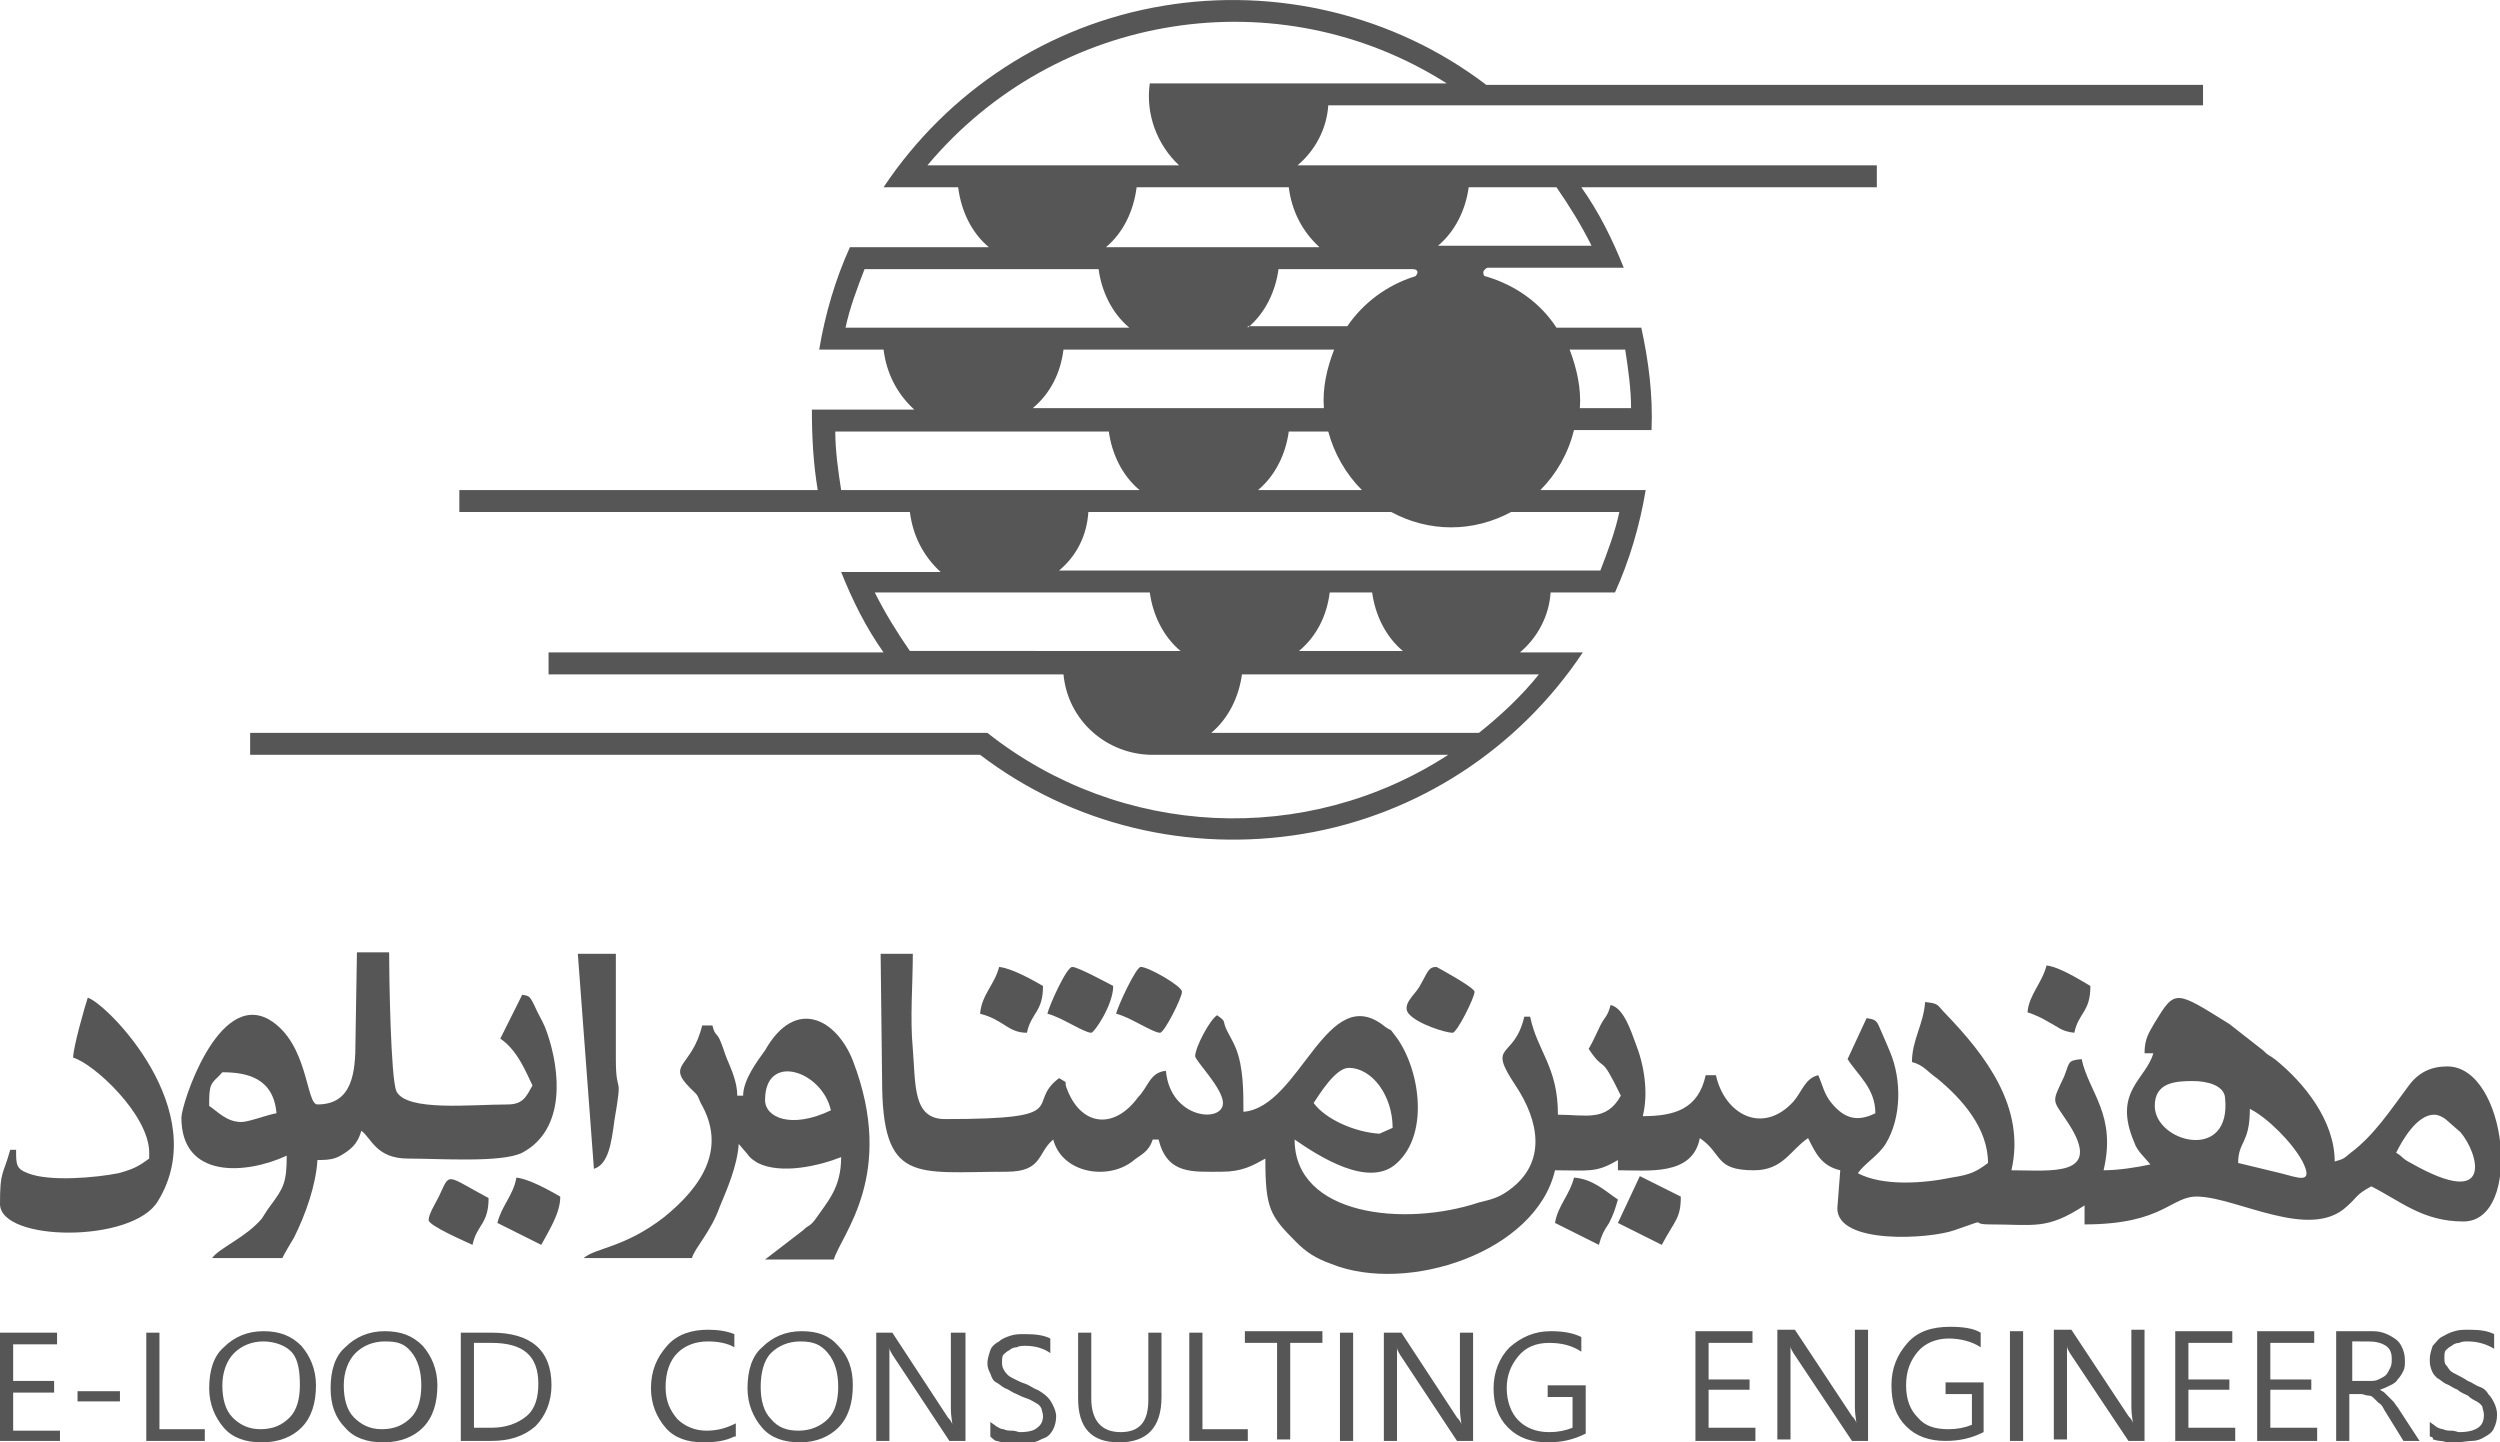 <?xml version="1.0" encoding="utf-8"?>
<!-- Generator: Adobe Illustrator 28.3.0, SVG Export Plug-In . SVG Version: 6.00 Build 0)  -->
<svg version="1.1" id="Layer_1" xmlns="http://www.w3.org/2000/svg" xmlns:xlink="http://www.w3.org/1999/xlink" x="0px" y="0px"
	 viewBox="0 0 170.9 98.6" style="enable-background:new 0 0 170.9 98.6;" xml:space="preserve">
<style type="text/css">
	.st0{fill-rule:evenodd;clip-rule:evenodd;fill:#565656;}
	.st1{fill:#565656;}
</style>
<g id="Layer_1-2">
	<g id="_2772388733168">
		<path class="st0" d="M75.1,18.4c0.2,1.5,0.9,3,2.1,4H57.8c0.3-1.4,0.8-2.7,1.3-4H75.1L75.1,18.4z M75.6,16.9
			c1.2-1,1.9-2.5,2.1-4.1h10.4c0.2,1.6,0.9,3,2.1,4.1H75.6L75.6,16.9L75.6,16.9z M58.1,16.9c-1,2.2-1.7,4.6-2.1,7h4.4
			c0.2,1.6,0.9,3,2.1,4.1h-7c0,1.9,0.1,3.7,0.4,5.5H31.4V35h30.8c0.2,1.6,0.9,3,2.1,4.1h-6.8c0.8,2,1.7,3.8,2.9,5.5H37.5v1.5h35.2
			c0.3,3.2,3,5.5,6.1,5.5H99c-9.7,6.3-22.4,5.7-31.5-1.5H17.1v1.5H67c6.3,4.8,14.3,6.7,22.1,5.4s14.7-5.8,19.1-12.4h-4.3
			c1.2-1,2-2.5,2.1-4.1h4.4c1-2.2,1.7-4.6,2.1-7h-7.2c1.1-1.1,1.9-2.5,2.3-4.1h5.3c0.1-2.4-0.2-4.7-0.7-7h-5.8
			c-1.1-1.7-2.8-2.9-4.8-3.5c-0.2,0-0.2-0.2-0.2-0.3c0-0.1,0.2-0.3,0.3-0.3h9.3c-0.8-2-1.7-3.8-2.9-5.5h20.2v-1.5H88.7
			c1.2-1,2-2.5,2.1-4.1h59.8V5.8h-49C95.3,1,87.2-0.9,79.5,0.4c-7.8,1.3-14.7,5.8-19.1,12.4h5.1c0.2,1.6,0.9,3.1,2.1,4.1L58.1,16.9
			L58.1,16.9L58.1,16.9z M72.7,23.9h18.5c-0.5,1.3-0.8,2.6-0.7,4H70.6C71.8,26.9,72.5,25.5,72.7,23.9C72.7,23.9,72.7,23.9,72.7,23.9
			z M74.4,35h20.7c2.6,1.4,5.6,1.4,8.2,0h7.4c-0.3,1.4-0.8,2.7-1.3,4H72.4C73.6,38,74.3,36.6,74.4,35L74.4,35L74.4,35z M78.6,40.5
			c0.2,1.5,0.9,3,2.1,4H62.2c-0.9-1.3-1.7-2.6-2.4-4H78.6L78.6,40.5z M82.8,50.1c1.2-1,1.9-2.5,2.1-4h20.3c-1.2,1.5-2.6,2.8-4.1,4
			H82.8L82.8,50.1z M85.3,22.4c1.2-1,1.9-2.5,2.1-4h9.2c0.2,0,0.3,0.1,0.3,0.2s-0.1,0.3-0.2,0.3c-1.9,0.6-3.5,1.8-4.6,3.4H85.3z
			 M98.3,16.8c1.2-1,1.9-2.5,2.1-4h6c0.9,1.3,1.7,2.6,2.4,4H98.3z M80.6,11.3H63.4c8.8-10.5,24-12.9,35.5-5.6H78.6
			C78.3,7.8,79.1,9.9,80.6,11.3z M75.8,29.5c0.2,1.5,0.9,3,2.1,4H57.5c-0.2-1.3-0.4-2.7-0.4-4H75.8L75.8,29.5z M88.1,29.5h2.7
			c0.4,1.5,1.2,2.9,2.3,4H86C87.2,32.5,87.9,31,88.1,29.5L88.1,29.5z M90.9,40.5h2.9c0.2,1.5,0.9,3,2.1,4h-7.1
			C90,43.5,90.7,42.1,90.9,40.5L90.9,40.5L90.9,40.5z M107.3,23.9h3.8c0.2,1.3,0.4,2.7,0.4,4H108C108.1,26.6,107.8,25.2,107.3,23.9z
			"/>
		<path class="st0" d="M29.3,83.4c0,0.4,2.6,1.5,3,1.7c0.3-1.4,1.1-1.4,1.1-3.2c-3-1.6-2.6-1.8-3.4-0.1C29.8,82.2,29.3,83,29.3,83.4
			L29.3,83.4L29.3,83.4z"/>
		<path class="st0" d="M106.3,83.6l3,1.5c0.2-0.7,0.3-0.9,0.7-1.5c0.3-0.6,0.4-0.9,0.6-1.6c-0.9-0.6-1.7-1.4-3-1.5
			C107.3,81.7,106.5,82.4,106.3,83.6L106.3,83.6L106.3,83.6z"/>
		<path class="st0" d="M110.6,83.6l3,1.5c0.9-1.7,1.3-1.8,1.3-3.3l-2.8-1.4L110.6,83.6L110.6,83.6L110.6,83.6z"/>
		<path class="st0" d="M34,83.6l3,1.5c0.6-1.1,1.3-2.2,1.3-3.3c-0.7-0.4-2.1-1.2-3-1.3C35.1,81.7,34.3,82.4,34,83.6L34,83.6L34,83.6
			z"/>
		<path class="st0" d="M67,69.3c1.6,0.4,1.9,1.3,3.2,1.3c0.3-1.4,1.1-1.4,1.1-3.2c-0.7-0.4-2.1-1.2-3-1.3C68,67.3,67.1,68,67,69.3
			L67,69.3L67,69.3z"/>
		<path class="st0" d="M139.9,66c-0.3,1.2-1.2,2-1.3,3.2c0.6,0.2,1,0.4,1.5,0.7c0.6,0.3,0.8,0.6,1.7,0.7c0.3-1.4,1.1-1.4,1.1-3.2
			C142.2,67,140.8,66.1,139.9,66L139.9,66L139.9,66z"/>
		<path class="st0" d="M76.3,69.3c0.9,0.2,2.5,1.3,3,1.3c0.3,0,1.5-2.4,1.5-2.8c0-0.4-2.3-1.7-2.8-1.7C77.7,66,76.4,68.8,76.3,69.3
			L76.3,69.3L76.3,69.3z"/>
		<path class="st0" d="M96.3,69.3c0.6,0.7,2.5,1.3,3,1.3c0.3,0,1.5-2.4,1.5-2.8c0-0.3-2.6-1.7-2.6-1.7c-0.6,0-0.6,0.4-1.2,1.4
			C96.7,68,95.8,68.7,96.3,69.3z"/>
		<path class="st0" d="M71.6,69.3c0.9,0.2,2.5,1.3,3,1.3c0.2,0,1.5-1.9,1.5-3.2c-0.4-0.2-2.4-1.3-2.8-1.3S71.7,68.8,71.6,69.3z"/>
		<path class="st0" d="M40.6,79.9c1-0.3,1.2-1.8,1.4-3.3c0.6-3.5,0.1-1.5,0.1-4.2v-7.2h-2.6L40.6,79.9
			C40.6,79.9,40.6,79.9,40.6,79.9z"/>
		<path class="st0" d="M5,72.3c1.4,0.4,5.2,3.9,5.2,6.5v0.4c-0.7,0.5-1,0.7-2.1,1c-1.5,0.3-4.7,0.6-6.2,0c-0.8-0.3-0.8-0.6-0.8-1.6
			H0.7C0.2,80.4,0,80,0,82.3c0,2.6,9.1,2.7,10.8-0.2c3.8-6.2-3.5-13.5-4.8-13.9C5.8,68.8,5,71.6,5,72.3L5,72.3L5,72.3z"/>
		<path class="st0" d="M50.8,74.9h-0.4c0-0.9-0.4-1.8-0.7-2.5c-0.2-0.5-0.2-0.6-0.4-1.1c-0.3-0.8-0.4-0.4-0.6-1.2h-0.7
			c-0.7,2.9-2.5,2.6-0.8,4.3c0.5,0.5,0.4,0.3,0.7,1c1.8,3.1,0.1,5.7-2.5,7.8c-2.7,2.1-4.7,2.1-5.5,2.8h7.4c0.2-0.7,1.3-1.8,1.9-3.5
			c0.5-1.2,1.2-2.8,1.3-4.3l0.6,0.7c0.2,0.3,0.4,0.4,0.7,0.6c1.6,0.8,4.2,0.2,5.7-0.4c0,2.1-0.9,3-1.8,4.3c-0.4,0.5-0.4,0.3-0.8,0.7
			l-2.6,2H57c0.5-1.7,4.3-5.8,1.3-13.6c-1.1-2.8-3.9-4.4-6-0.7C51.8,72.5,50.8,73.8,50.8,74.9L50.8,74.9L50.8,74.9z M52.3,75.2
			c0-3.3,3.9-2,4.5,0.7C54.1,77.2,52.3,76.4,52.3,75.2z"/>
		<path class="st0" d="M24.3,71.2c0,2.1-0.2,4.3-2.6,4.3c-0.8,0-0.6-4.2-3.3-5.8c-3.5-2-6,5.8-6,6.7c0,4.2,4.4,3.9,7.2,2.6
			c0,1.8-0.2,2.2-1.1,3.4c-0.3,0.4-0.4,0.6-0.6,0.9c-1.1,1.3-2.9,2-3.4,2.7h4.8c0.2-0.4,0.5-0.9,0.8-1.4c0.8-1.6,1.5-3.6,1.6-5.3
			c1,0,1.3-0.1,1.9-0.5c0.6-0.4,0.9-0.8,1.1-1.5c0.7,0.5,1,1.9,3.2,1.9s6.4,0.3,7.8-0.4c3-1.6,2.6-5.6,1.7-8.2
			c-0.2-0.6-0.4-0.9-0.7-1.5c-0.5-1.1-0.5-1-1-1.1l-1.5,3c1.2,0.8,1.8,2.4,2.2,3.2c-0.4,0.7-0.6,1.3-1.7,1.3c-2.5,0-6.9,0.5-7.6-0.9
			c-0.4-0.9-0.5-8.1-0.5-9.5h-2.2L24.3,71.2L24.3,71.2L24.3,71.2z M14.3,75.2c0-1.3,0.3-1.2,0.9-1.9c1.7,0,3.5,0.4,3.7,2.8
			c-0.6,0.1-1.9,0.6-2.4,0.6c-1,0-1.6-0.7-2.2-1.1L14.3,75.2L14.3,75.2L14.3,75.2z"/>
		<path class="st0" d="M60.3,73.8c0,7.2,2.3,6.3,8.5,6.3c2.5,0,2.1-1.3,3.2-2.2c0.6,2.3,3.7,2.8,5.4,1.5c0.6-0.5,1.1-0.6,1.4-1.5
			h0.4c0.6,2.4,2.3,2.2,4.3,2.2c1.4,0,2.1-0.4,3-0.9c0,3.4,0.3,3.9,2.1,5.7c0.7,0.7,1.3,1.1,2.4,1.5c5.2,2.1,14-0.8,15.3-6.4
			c2.3,0,2.8,0.2,4.3-0.7v0.7c2.1,0,5.1,0.4,5.6-2.2c1.6,1.1,1,2.2,3.7,2.2c2,0,2.5-1.4,3.7-2.2c0.5,1,0.9,1.9,2.2,2.2l-0.2,2.6
			c0,2.5,6.3,2.1,8,1.5c2.6-0.9,0.9-0.4,2.4-0.4c3.1,0,3.9,0.4,6.5-1.3v1.3c5.5,0,5.9-2,7.8-1.9c2.7,0.1,7.6,3,10.1,0.7
			c0.8-0.7,0.6-0.8,1.7-1.4c2,1,3.5,2.4,6.3,2.4c4.1,0,3-10.6-1.1-10.6c-1.1,0-2,0.4-2.7,1.4c-1.2,1.6-2.3,3.3-3.9,4.5
			c-0.5,0.4-0.4,0.4-1.1,0.6c0-2.8-2.1-5.4-4.1-7c-0.4-0.3-0.4-0.2-0.8-0.6l-2.3-1.8c-3.7-2.3-3.7-2.4-5.1-0.1
			c-0.4,0.7-0.7,1.1-0.7,2.1h0.6c-0.5,1.8-2.8,2.6-1.3,6.1c0.2,0.6,0.7,1,1.1,1.5c-0.9,0.2-2.2,0.4-3.2,0.4c0.9-3.8-1-5.3-1.5-7.6
			c-1,0.1-0.8,0.2-1.2,1.2c-0.9,1.9-0.8,1.5,0.3,3.2c2.4,3.7-1.2,3.2-3.9,3.2c1-4.3-1.8-7.9-4.5-10.7c-0.6-0.6-0.4-0.7-1.4-0.8
			c-0.1,1.5-0.9,2.6-0.9,4.1c0.8,0.2,1.1,0.7,1.7,1.1c1.7,1.4,3.5,3.4,3.5,5.8c-0.8,0.6-1.2,0.8-2.5,1c-1.9,0.4-4.7,0.6-6.4-0.3
			c0.5-0.7,1.4-1.2,1.9-2c1.1-1.8,1.1-4.4,0.3-6.3c-0.2-0.5-0.3-0.7-0.6-1.4c-0.3-0.7-0.3-0.8-1-0.9l-1.3,2.8c0.7,1.1,1.9,2,1.9,3.7
			c-1.2,0.6-2.1,0.4-3-0.7c-0.5-0.6-0.6-1.2-0.9-1.9c-0.9,0.2-1.1,1.1-1.7,1.8c-2.1,2.3-4.7,0.9-5.3-1.8h-0.7
			c-0.5,2.3-2.1,2.8-4.3,2.8c0.4-1.6,0.1-3.5-0.5-5c-0.3-0.8-0.8-2.4-1.7-2.6c-0.2,0.8-0.4,0.8-0.7,1.4c-0.3,0.6-0.5,1.1-0.8,1.6
			c1.2,1.8,0.7,0.1,2.2,3.2c-1,1.8-2.4,1.3-4.3,1.3c0-3.3-1.4-4.3-1.9-6.7h-0.4c-0.7,3-2.6,1.7-0.6,4.7c1.6,2.4,2.2,5.3-0.5,7.2
			c-0.7,0.5-1.2,0.6-2,0.8c-5.1,1.7-12.6,0.9-12.6-4.3c1.6,1.1,5.1,3.4,7,1.6c2.3-2.1,1.5-6.7-0.2-8.8c-0.4-0.5,0-0.1-0.6-0.5
			c-4-3.3-5.8,5.5-9.7,5.8c0-1.4,0-3-0.5-4.3c-0.2-0.5-0.4-0.8-0.6-1.2c-0.4-0.8,0-0.6-0.7-1.1c-0.5,0.3-1.5,2.2-1.5,2.8
			c0,0.3,1.9,2.2,1.9,3.2c0,1.4-3.6,1.1-3.9-2.2c-1.1,0.1-1.2,1.1-1.9,1.8C76.2,77.2,74,77,73,74.6c-0.4-0.9,0.2-0.4-0.6-0.9
			c-2.4,1.8,1.2,2.8-7.8,2.8c-2.2,0-2-2.3-2.2-4.8c-0.2-2.1,0-4.4,0-6.5h-2.2L60.3,73.8C60.3,73.9,60.3,73.9,60.3,73.8z M153.8,75.8
			c1.2,0.6,2.9,2.3,3.6,3.6c0.8,1.6-0.3,1.1-1.5,0.8l-2.9-0.7C153,78,153.8,78.2,153.8,75.8z M166.4,76.2c0.4,0,0.8,0.3,1,0.5
			l0.8,0.7c1.2,1.4,2.4,5.4-3.4,2.1c-0.6-0.3-0.5-0.4-1-0.7C164.2,78,165.2,76.2,166.4,76.2L166.4,76.2z M147.3,75.6
			c0-1.6,1.4-1.7,2.6-1.7c1,0,2.1,0.3,2.2,1.1C152.6,79.5,147.3,78.1,147.3,75.6L147.3,75.6L147.3,75.6z M89.8,75.4
			c0.4-0.6,1.5-2.4,2.4-2.4c1.6,0,3,1.9,3,4.1l-0.9,0.4C92.6,77.4,90.6,76.5,89.8,75.4L89.8,75.4L89.8,75.4z"/>
		<path class="st1" d="M4.1,98.5H0v-7.4h3.9v0.8h-3v2.5h2.8v0.8H0.9v2.6h3.2L4.1,98.5L4.1,98.5L4.1,98.5z M8.3,95.8H5.3v-0.7h2.9
			V95.8z M14,98.5h-4v-7.4h0.9v6.6H14V98.5L14,98.5z M17.9,98.6c-1.1,0-2-0.3-2.6-1s-1-1.6-1-2.7c0-1.2,0.3-2.2,1-2.8
			c0.7-0.7,1.6-1.1,2.7-1.1c1.1,0,1.9,0.3,2.6,1c0.6,0.7,1,1.6,1,2.7c0,1.2-0.3,2.2-1,2.9C20,98.2,19.1,98.6,17.9,98.6L17.9,98.6
			L17.9,98.6z M18,91.7c-0.8,0-1.5,0.3-2,0.8s-0.8,1.3-0.8,2.2s0.2,1.7,0.7,2.2s1.1,0.8,1.9,0.8c0.9,0,1.5-0.3,2-0.8
			c0.5-0.5,0.7-1.3,0.7-2.2S20.4,93,20,92.5S18.8,91.7,18,91.7L18,91.7L18,91.7z M26.2,98.6c-1.1,0-2-0.3-2.6-1
			c-0.7-0.7-1-1.6-1-2.7c0-1.2,0.3-2.2,1-2.8c0.7-0.7,1.6-1.1,2.7-1.1c1.1,0,1.9,0.3,2.6,1c0.6,0.7,1,1.6,1,2.7c0,1.2-0.3,2.2-1,2.9
			C28.3,98.2,27.4,98.6,26.2,98.6L26.2,98.6L26.2,98.6z M26.3,91.7c-0.8,0-1.5,0.3-2,0.8s-0.8,1.3-0.8,2.2s0.2,1.7,0.7,2.2
			s1.1,0.8,1.9,0.8c0.9,0,1.5-0.3,2-0.8c0.5-0.5,0.7-1.3,0.7-2.2s-0.2-1.7-0.7-2.3S27.1,91.7,26.3,91.7L26.3,91.7L26.3,91.7z
			 M31.5,98.5v-7.4h2.1c2.7,0,4.1,1.2,4.1,3.6c0,1.1-0.4,2.1-1.1,2.8c-0.8,0.7-1.8,1-3,1L31.5,98.5C31.5,98.5,31.5,98.5,31.5,98.5z
			 M32.4,91.8v5.8h1.2c1,0,1.8-0.3,2.4-0.8c0.6-0.5,0.8-1.3,0.8-2.2c0-1.9-1-2.8-3.2-2.8L32.4,91.8L32.4,91.8L32.4,91.8z"/>
		<path class="st1" d="M50.2,98.2c-0.6,0.3-1.3,0.4-2.1,0.4c-1.1,0-2-0.3-2.6-1s-1-1.6-1-2.7c0-1.2,0.4-2.1,1.1-2.9s1.7-1.1,2.8-1.1
			c0.7,0,1.3,0.1,1.8,0.3v0.9c-0.5-0.3-1.2-0.4-1.8-0.4c-0.9,0-1.6,0.3-2.1,0.8s-0.8,1.3-0.8,2.3s0.3,1.6,0.8,2.2
			c0.5,0.5,1.2,0.8,2,0.8c0.8,0,1.4-0.2,2-0.5V98.2L50.2,98.2L50.2,98.2z M54.7,98.6c-1.1,0-2-0.3-2.6-1s-1-1.6-1-2.7
			c0-1.2,0.3-2.2,1-2.8c0.7-0.7,1.6-1.1,2.7-1.1c1.1,0,1.9,0.3,2.5,1c0.7,0.7,1,1.6,1,2.7c0,1.2-0.3,2.2-1,2.9
			C56.7,98.2,55.8,98.6,54.7,98.6C54.7,98.6,54.7,98.6,54.7,98.6z M54.7,91.7c-0.8,0-1.5,0.3-2,0.8S52,93.9,52,94.8s0.2,1.7,0.7,2.2
			c0.5,0.6,1.1,0.8,1.9,0.8c0.8,0,1.5-0.3,2-0.8c0.5-0.5,0.7-1.3,0.7-2.2s-0.2-1.7-0.7-2.3S55.6,91.7,54.7,91.7L54.7,91.7L54.7,91.7
			z M66,98.5h-1.1L61,92.6c-0.1-0.2-0.2-0.3-0.2-0.5h0c0,0.2,0,0.5,0,1v5.4h-0.9v-7.4H61l3.8,5.8c0.2,0.2,0.3,0.4,0.3,0.5h0
			c0-0.2-0.1-0.6-0.1-1.1v-5.2H66L66,98.5L66,98.5L66,98.5z M67.7,98.2v-1c0.1,0.1,0.3,0.2,0.4,0.3c0.2,0.1,0.3,0.2,0.5,0.2
			c0.2,0.1,0.4,0.1,0.6,0.1c0.2,0,0.4,0.1,0.5,0.1c0.6,0,1-0.1,1.2-0.3c0.3-0.2,0.4-0.5,0.4-0.8c0-0.2-0.1-0.4-0.1-0.5
			c-0.1-0.2-0.2-0.3-0.4-0.4c-0.2-0.1-0.3-0.2-0.6-0.3s-0.5-0.2-0.7-0.3c-0.3-0.1-0.5-0.3-0.8-0.4c-0.2-0.1-0.4-0.3-0.6-0.4
			s-0.3-0.3-0.4-0.6c-0.1-0.2-0.2-0.4-0.2-0.7c0-0.3,0.1-0.6,0.2-0.9s0.4-0.5,0.6-0.6c0.2-0.2,0.5-0.3,0.8-0.4s0.6-0.1,1-0.1
			c0.8,0,1.3,0.1,1.7,0.3v1c-0.4-0.3-1-0.5-1.7-0.5c-0.2,0-0.4,0-0.6,0.1c-0.2,0-0.4,0.1-0.5,0.2c-0.2,0.1-0.3,0.2-0.4,0.3
			c-0.1,0.1-0.1,0.3-0.1,0.5c0,0.2,0,0.3,0.1,0.5s0.2,0.3,0.3,0.4c0.1,0.1,0.3,0.2,0.5,0.3s0.4,0.2,0.7,0.3c0.3,0.1,0.5,0.3,0.8,0.4
			c0.2,0.1,0.5,0.3,0.7,0.5c0.2,0.2,0.3,0.4,0.4,0.6s0.2,0.5,0.2,0.7c0,0.4-0.1,0.7-0.2,0.9s-0.3,0.5-0.6,0.6s-0.5,0.3-0.9,0.3
			s-0.7,0.1-1,0.1c-0.1,0-0.3,0-0.4,0c-0.2,0-0.4-0.1-0.5-0.1c-0.2,0-0.4-0.1-0.5-0.1S67.7,98.2,67.7,98.2L67.7,98.2L67.7,98.2z
			 M79.4,95.5c0,2.1-1,3.1-2.9,3.1s-2.8-1-2.8-3v-4.5h0.9v4.5c0,1.5,0.7,2.3,2,2.3s1.9-0.7,1.9-2.2v-4.6h0.9L79.4,95.5L79.4,95.5
			L79.4,95.5z M85.3,98.5h-4v-7.4h0.9v6.6h3.1V98.5z M90.4,91.8h-2.2v6.6h-0.9v-6.6h-2.2V91h5.3L90.4,91.8L90.4,91.8z M92.5,98.5
			h-0.9v-7.4h0.9V98.5z M100.7,98.5h-1.1l-3.9-5.9c-0.1-0.2-0.2-0.3-0.2-0.5h0c0,0.2,0,0.5,0,1v5.4h-0.9v-7.4h1.2l3.8,5.8
			c0.2,0.2,0.3,0.4,0.3,0.5h0c0-0.2-0.1-0.6-0.1-1.1v-5.2h0.9L100.7,98.5L100.7,98.5L100.7,98.5z M108.4,98
			c-0.8,0.4-1.6,0.6-2.6,0.6c-1.1,0-2-0.3-2.7-1c-0.7-0.7-1-1.6-1-2.7s0.4-2.1,1.1-2.8c0.8-0.7,1.7-1.1,2.8-1.1
			c0.8,0,1.5,0.1,2.1,0.4v1c-0.6-0.4-1.3-0.6-2.2-0.6s-1.6,0.3-2.1,0.9s-0.8,1.3-0.8,2.2s0.3,1.7,0.8,2.2c0.5,0.5,1.2,0.8,2.1,0.8
			c0.6,0,1.1-0.1,1.6-0.3v-2.1h-1.7v-0.8h2.6L108.4,98L108.4,98L108.4,98z"/>
		<path class="st1" d="M120,98.5h-4.1v-7.5h3.9v0.8h-3v2.5h2.8V95h-2.8v2.6h3.2L120,98.5C120,98.5,120,98.5,120,98.5z M127.7,98.5
			h-1.1l-4-6c-0.1-0.2-0.2-0.3-0.2-0.5h0c0,0.2,0,0.5,0,1v5.4h-0.9v-7.5h1.2l3.9,5.9c0.2,0.2,0.3,0.4,0.3,0.5h0
			c0-0.2-0.1-0.6-0.1-1.1v-5.3h0.9L127.7,98.5L127.7,98.5L127.7,98.5z M135.6,97.9c-0.8,0.4-1.6,0.6-2.6,0.6c-1.1,0-2-0.3-2.7-1
			s-1-1.6-1-2.8s0.4-2.1,1.1-2.9s1.7-1.1,2.9-1.1c0.9,0,1.6,0.1,2.1,0.4v1c-0.6-0.4-1.4-0.6-2.2-0.6s-1.6,0.3-2.1,0.9
			s-0.8,1.3-0.8,2.3s0.3,1.7,0.8,2.2c0.5,0.6,1.2,0.8,2.1,0.8c0.6,0,1.1-0.1,1.6-0.3v-2.1H133v-0.8h2.6L135.6,97.9L135.6,97.9
			L135.6,97.9z M138.3,98.5h-0.9v-7.5h0.9V98.5L138.3,98.5z M146.6,98.5h-1.1l-4-6c-0.1-0.2-0.2-0.3-0.2-0.5h0c0,0.2,0,0.5,0,1v5.4
			h-0.9v-7.5h1.2l3.9,5.9c0.2,0.2,0.3,0.4,0.3,0.5h0c0-0.2-0.1-0.6-0.1-1.1v-5.3h0.9L146.6,98.5L146.6,98.5L146.6,98.5z M152.8,98.5
			h-4.1v-7.5h3.9v0.8h-3v2.5h2.8V95h-2.8v2.6h3.2L152.8,98.5L152.8,98.5L152.8,98.5z M158.4,98.5h-4.1v-7.5h3.9v0.8h-3v2.5h2.8V95
			h-2.8v2.6h3.2L158.4,98.5L158.4,98.5L158.4,98.5z M165.4,98.5h-1.1l-1.3-2.1c-0.1-0.2-0.2-0.4-0.4-0.5c-0.1-0.1-0.2-0.2-0.3-0.3
			c-0.1-0.1-0.2-0.2-0.4-0.2s-0.3-0.1-0.5-0.1h-0.8v3.2h-0.9v-7.5h2.3c0.3,0,0.6,0,0.9,0.1c0.3,0.1,0.5,0.2,0.8,0.4s0.4,0.4,0.5,0.6
			s0.2,0.5,0.2,0.9c0,0.3,0,0.5-0.1,0.7s-0.2,0.4-0.4,0.6c-0.1,0.2-0.3,0.3-0.5,0.4c-0.2,0.1-0.4,0.2-0.7,0.3v0
			c0.1,0.1,0.2,0.1,0.3,0.2c0.1,0.1,0.2,0.2,0.3,0.3c0.1,0.1,0.2,0.2,0.3,0.3s0.2,0.3,0.3,0.4L165.4,98.5L165.4,98.5L165.4,98.5z
			 M160.8,91.7v2.7h1.2c0.2,0,0.4,0,0.6-0.1s0.4-0.2,0.5-0.3c0.1-0.1,0.2-0.3,0.3-0.5s0.1-0.4,0.1-0.6c0-0.4-0.1-0.7-0.4-0.9
			c-0.3-0.2-0.7-0.3-1.2-0.3L160.8,91.7L160.8,91.7L160.8,91.7z M166.1,98.2v-1c0.1,0.1,0.3,0.2,0.4,0.3s0.4,0.2,0.5,0.2
			c0.2,0.1,0.4,0.1,0.6,0.1s0.4,0.1,0.5,0.1c0.6,0,1-0.1,1.3-0.3c0.3-0.2,0.4-0.5,0.4-0.9c0-0.2-0.1-0.4-0.1-0.5s-0.2-0.3-0.4-0.4
			c-0.2-0.1-0.4-0.2-0.6-0.4c-0.2-0.1-0.5-0.2-0.7-0.4c-0.3-0.1-0.5-0.3-0.8-0.4c-0.2-0.1-0.4-0.3-0.6-0.4c-0.2-0.2-0.3-0.3-0.4-0.6
			s-0.1-0.4-0.1-0.7c0-0.3,0.1-0.6,0.2-0.9c0.2-0.2,0.4-0.5,0.6-0.6s0.5-0.3,0.9-0.4c0.3-0.1,0.6-0.1,1-0.1c0.8,0,1.3,0.1,1.7,0.3v1
			c-0.5-0.3-1.1-0.5-1.8-0.5c-0.2,0-0.4,0-0.6,0.1c-0.2,0-0.4,0.1-0.5,0.2c-0.2,0.1-0.3,0.2-0.4,0.3s-0.1,0.3-0.1,0.5
			c0,0.2,0,0.4,0.1,0.5s0.2,0.3,0.3,0.4c0.1,0.1,0.3,0.2,0.5,0.3c0.2,0.1,0.4,0.2,0.7,0.4c0.3,0.1,0.5,0.3,0.8,0.4s0.5,0.3,0.6,0.5
			c0.2,0.2,0.3,0.4,0.4,0.6c0.1,0.2,0.2,0.5,0.2,0.8c0,0.4-0.1,0.7-0.2,0.9c-0.1,0.3-0.4,0.5-0.6,0.6c-0.3,0.2-0.6,0.3-0.9,0.3
			s-0.7,0.1-1.1,0.1c-0.1,0-0.3,0-0.5,0c-0.2,0-0.4-0.1-0.6-0.1c-0.2,0-0.4-0.1-0.5-0.1C166.4,98.3,166.2,98.2,166.1,98.2
			L166.1,98.2L166.1,98.2z"/>
	</g>
</g>
</svg>
